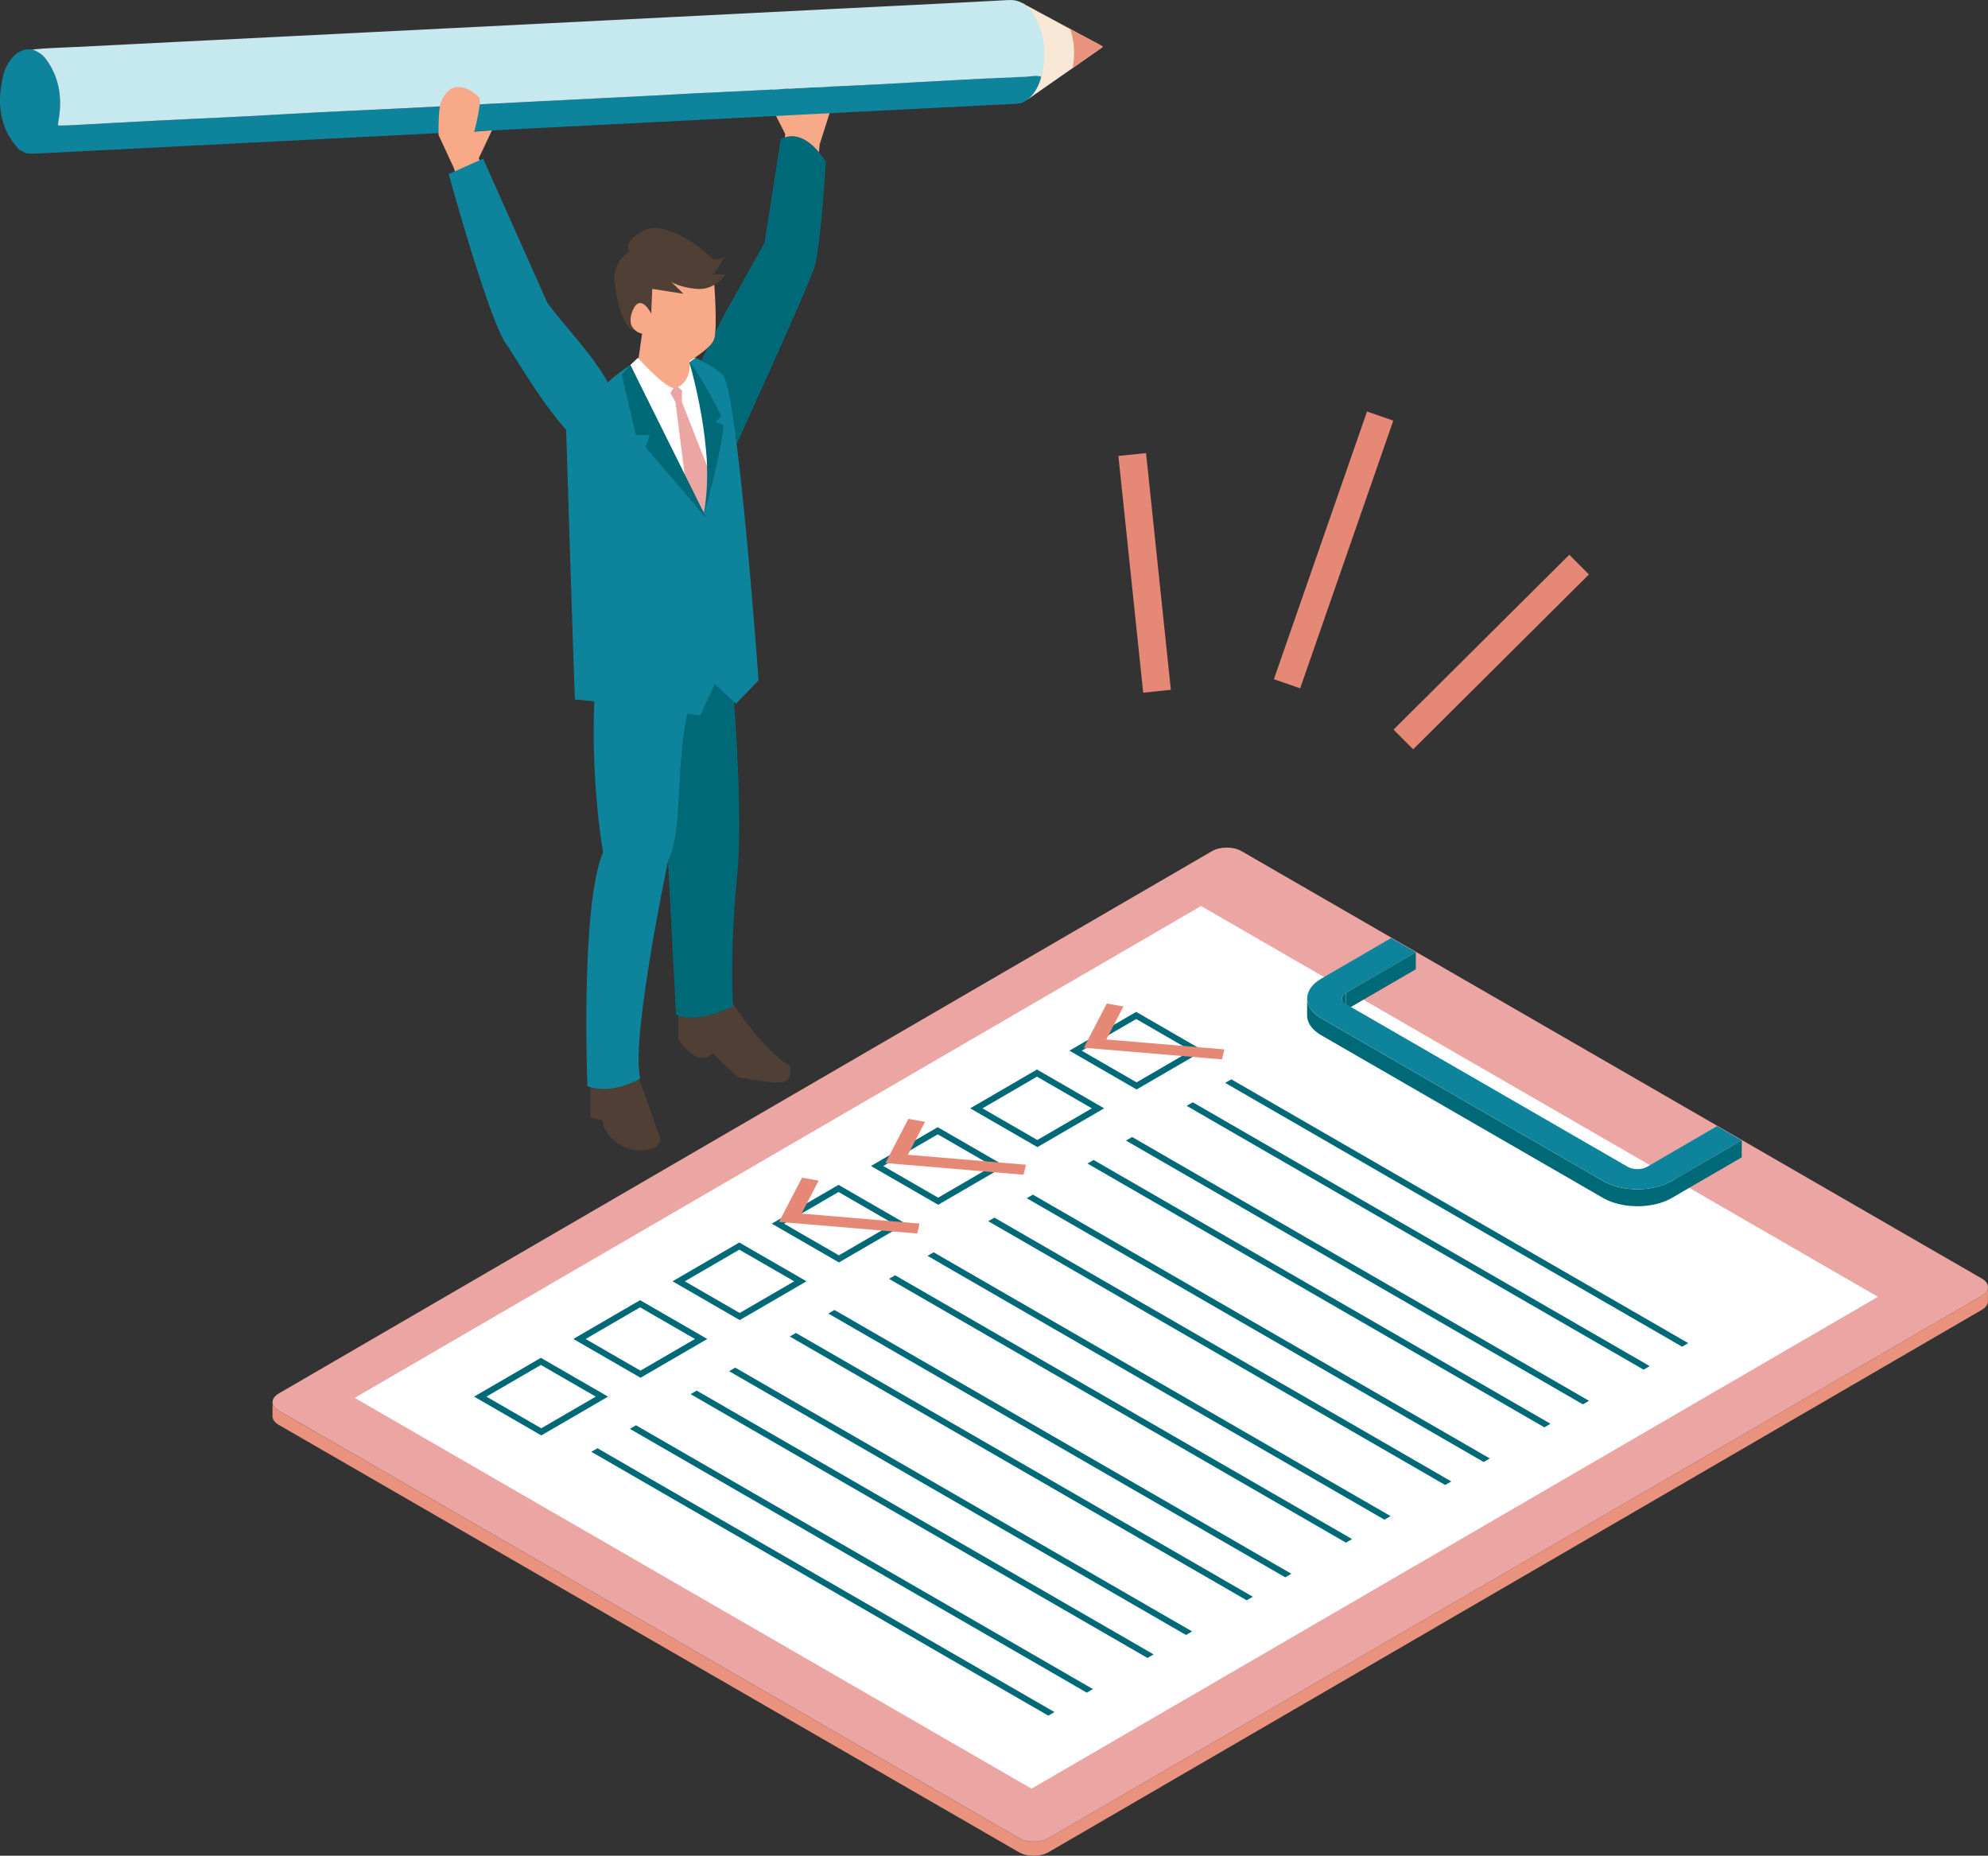 <?xml version="1.0" encoding="UTF-8"?><svg id="_レイヤー_2" xmlns="http://www.w3.org/2000/svg" width="1143.87" height="1067.78" viewBox="0 0 1143.87 1067.78"><rect x="0" y="0" width="1143.87" height="1067.78" fill="#333333" stroke="none"/><g id="_レイヤー_1-2"><rect x="685.79" y="308.42" width="163.09" height="16" transform="translate(216.38 937.2) rotate(-70.82)" style="fill:#e58876;"/><rect x="650.62" y="261.09" width="16" height="136.95" transform="translate(-30.77 70.47) rotate(-5.98)" style="fill:#e58876;"/><rect x="786.74" y="367.25" width="142.65" height="16" transform="translate(-14.94 714.29) rotate(-44.85)" style="fill:#e58876;"/><path d="M444.95,138.84l6.87-61.73-9.2-18.08c-2.09-2.58,5.64-13.5,5.64-13.5l2.19,14.01,3.57-8.12s-10.13-12.58-5.73-15.33c4.4-2.75,27.11-6.19,27.34-2.06l3,27-7,22s-4.87,60.27-7.6,70.99c-2.74,10.72-19.06-15.18-19.06-15.18Z" style="fill:#f8aa88;"/><path d="M449.21,80.13l-9.33,59.58-23.02,41.03s-8.84,17.77-12.94,25.79c-4.1,8.03-10.3,19.94,2.07,29.61,12.37,9.67,17.63,19.88,17.63,19.88,0,0,41.64-91.21,45.13-102.62,3.49-11.41,6.46-60.27,6.46-60.27,0,0-11.9-20.84-25.99-13.01Z" style="fill:#006977;"/><path d="M418.22,572.28s20.18,32.3,36.23,40.89c0,0,2.07,8.3-4.14,9.48-6.21,1.19-25.88-2.96-25.88-2.96l-14.49-13.63s-3.88,5.04-10.35,1.19c-6.47-3.85-9.32-9.67-9.32-9.67v-22.92l27.95-2.37Z" style="fill:#4f3f34;"/><path d="M364.91,612.66l13.78,38.87s4.07,6.83-3.76,9.45c-7.83,2.63-17.54-.26-23.18-6.3-5.64-6.04-5.01-9.98-5.01-9.98l-6.89-1.58v-27.84l25.06-2.63Z" style="fill:#4f3f34;"/><path d="M378.19,377.68s23.57,2.8,41.16-10.61c0,0,9.19,92.53,4.8,136.89-4.4,44.36-2.4,75.13-2.4,75.13,0,0-20.38,10.39-32.77,4.8l-10.79-206.21Z" style="fill:#006977;"/><path d="M419.35,367.08s-9.15,38.98-23.6,42.3c-7.14,30.7-2.83,69.51-11.2,85.35,0,0-21.79,102.62-16.19,125.8,0,0-15.28,9.69-30.37,4.45,0,0-4.19-103.18,9-134.69,0,0-9.59-52.86-3.2-111.12l75.56-12.07Z" style="fill:#0e849c;"/><path d="M340.57,363.49s40,17.7,81.83-11.78v8.52s-41.53,27.34-81.83,11.84v-8.58Z" style="fill:#040000;"/><path d="M360.53,211.92s-15.58,13.08-22.86,21.71l2.41,129.82s42.12,29.64,80.36-5.92l3.98-84.72s-16.69-56.85-24.25-66.92l-39.64,6.02Z" style="fill:#fff;"/><path d="M371.42,179.35c-.31.79-4.41,29.58-4.41,29.58,0,0,.31,13.22,22.03,16.99,0,0,4.09-1.89,8.5-11.57l-2.83-32.49-23.29-2.52Z" style="fill:#f8aa88;"/><polygon points="392.36 231.32 392.36 222.25 384.5 224.03 388.66 231.3 394.69 278.9 405.89 305.59 410.13 276.54 392.36 231.32" style="fill:#eba5a2;"/><path d="M367.01,205.9s14.59,16.33,20.57,17.43l-6.69,9.6-19.57-21.62,5.69-5.41Z" style="fill:#fff;"/><path d="M396.66,206.48s2.23,11.62-6.61,16.32l7.79,6.15,2.24-23.06-3.41.58Z" style="fill:#fff;"/><path d="M415.88,215.8c-4.8-4.87-15.71-9.9-15.71-9.9l-3.51,2.59c16.36,48.25,8.33,86.47,8.33,86.47-7.97-11.12-42.25-84.91-42.25-84.91-15.97,9.41-37.06,35.27-37.06,35.27,0,0,4.95,158.36,5.16,157.31.21-1.05,72.05,8.98,72.05,8.98l8.39-18.04,12.17,11.33,13.01-13.43s-11.98-166.95-20.58-175.67Z" style="fill:#0e849c;"/><polygon points="362.74 210.05 406.61 298.38 371.37 257.26 373.88 250.35 365.91 250.35 357.71 215.51 362.74 210.05" style="fill:#006977;"/><path d="M396.66,208.49s15.55,51.83,8.51,86.98c0,0,9.91-34.25,11.15-50.94l-4.49-1.7,3.27-3.36s-12.82-25.73-18.45-30.99Z" style="fill:#006977;"/><path d="M410.75,160.22s2.39,29.79,0,35.34c-2.39,5.55-15.04,12.78-15.04,12.78l-24.46-16.31s-6.55,1.35-10.69-9.55c-4.14-10.9,6.21-15.49,11.09-10.23,0,0,10.9-49.62,39.1-12.03Z" style="fill:#f8aa88;"/><path d="M365.44,190.13s-4.81-3.34-1.43-11.4c4.52-10.76,10.69,1.73,10.69,1.73l.61-14.23,17.95,2.81-7.09-6.98s4.41,3.34,14.94,4.17c10.53.83,16.3-8.34,16.3-8.34h-6.79l6.79-10.84s-4.75,5-9.51,0c-4.75-5-25.81-20.85-38.04-14.18-12.23,6.67-7.82,11.67-7.82,11.67,0,0-9.84,6.31-8.48,17.54,1.36,11.23,4.69,27.2,11.86,28.04Z" style="fill:#4f3f34;"/><path d="M1140.38,745.5l-537.05,312.1c-.38.22-.8.42-1.22.61-.11.05-.22.09-.33.14-.4.17-.81.32-1.24.45-.03,0-.06.02-.09.03-.46.14-.93.26-1.4.36-.12.03-.25.05-.37.07-.43.09-.87.16-1.32.21-.05,0-.11.02-.16.02-.49.06-.99.09-1.49.11-.13,0-.25,0-.38.01-.44.01-.88,0-1.32,0-.08,0-.15,0-.23,0-.5-.03-.99-.07-1.48-.13-.12-.02-.24-.03-.36-.05-.42-.06-.83-.13-1.24-.22-.09-.02-.17-.03-.26-.05-.47-.11-.93-.23-1.38-.38-.12-.04-.23-.08-.35-.12-.31-.11-.61-.22-.9-.34-.12-.05-.23-.1-.35-.15-.39-.17-.76-.36-1.12-.56l-425.98-245.94c-2.36-1.36-3.54-3.16-3.54-4.95l-.02,8.15c0,1.79,1.18,3.58,3.54,4.95l425.98,245.94c.36.21.73.39,1.12.56.11.05.23.1.34.15.29.12.59.24.9.34.07.03.14.06.22.08.04.01.09.02.13.03.45.14.91.27,1.38.38.08.02.17.03.26.05.41.09.82.16,1.24.22.12.02.24.04.36.05.49.06.98.11,1.48.13.07,0,.15,0,.22,0,.44.02.88.02,1.32.01.13,0,.25,0,.38-.01.5-.02,1-.05,1.49-.11.06,0,.11-.02.16-.02.45-.06.88-.13,1.32-.21.12-.02.25-.05.37-.08.48-.1.95-.22,1.4-.36.03,0,.06-.02.09-.03.43-.13.84-.29,1.24-.45.06-.02.12-.04.18-.07.05-.02.1-.05.15-.07.42-.19.83-.39,1.22-.61l537.05-312.1c2.32-1.35,3.49-3.12,3.49-4.88l.02-8.15c0,1.77-1.17,3.53-3.49,4.88Z" style="fill:#e9937f;"/><path d="M1140.33,735.67c4.7,2.71,4.72,7.11.05,9.83l-537.05,312.1c-4.67,2.72-12.27,2.72-16.97,0l-425.98-245.94c-4.7-2.71-4.72-7.11-.05-9.83l537.05-312.1c4.67-2.72,12.27-2.72,16.97,0l425.98,245.94Z" style="fill:#eba5a2;"/><polygon points="1080.55 746.16 593.53 1029.18 204.07 804.32 691.08 521.3 1080.55 746.16" style="fill:#fff;"/><path d="M425.38,714.92l38.67,22.32-38.41,22.32-38.67-22.32,38.41-22.32ZM425.6,755.47l31.36-18.22-31.57-18.22-31.36,18.22,31.57,18.22" style="fill:#006977;"/><g style="isolation:isolate;"><path d="M539.55,648.57l38.67,22.32-38.41,22.32-38.67-22.32,38.41-22.32ZM539.78,689.12l31.36-18.22-31.57-18.22-31.36,18.22,31.57,18.22" style="fill:#006977;"/><path d="M482.46,681.75l38.67,22.32-38.41,22.32-38.67-22.32,38.41-22.32ZM482.69,722.3l31.36-18.22-31.57-18.22-31.36,18.22,31.57,18.22" style="fill:#006977;"/></g><path d="M596.64,615.39l38.67,22.32-38.41,22.32-38.67-22.32,38.41-22.32ZM596.87,655.94l31.36-18.22-31.57-18.22-31.36,18.22,31.57,18.22" style="fill:#006977;"/><path d="M653.73,582.22l38.67,22.32-38.41,22.32-38.67-22.32,38.41-22.32ZM653.96,622.77l31.36-18.22-31.57-18.22-31.36,18.22,31.57,18.22" style="fill:#006977;"/><polygon points="949.23 786.04 945.71 788.09 682.8 636.3 686.32 634.25 949.23 786.04" style="fill:#006977;"/><polygon points="914.3 806 910.77 808.05 647.87 656.26 651.4 654.21 914.3 806" style="fill:#006977;"/><polygon points="857.21 839.17 853.68 841.22 590.78 689.44 594.31 687.39 857.21 839.17" style="fill:#006977;"/><polygon points="800.12 872.35 796.59 874.4 533.69 722.61 537.22 720.56 800.12 872.35" style="fill:#006977;"/><polygon points="606.7 985.1 603.17 987.15 340.27 835.36 343.79 833.31 606.7 985.1" style="fill:#006977;"/><g style="isolation:isolate;"><polygon points="892.14 819.22 888.62 821.27 625.71 669.48 629.24 667.43 892.14 819.22" style="fill:#006977;"/><polygon points="835.06 852.39 831.53 854.44 568.62 702.65 572.15 700.6 835.06 852.39" style="fill:#006977;"/><polygon points="777.97 885.57 774.44 887.62 511.53 735.83 515.06 733.78 777.97 885.57" style="fill:#006977;"/><polygon points="743.03 905.52 739.51 907.57 476.61 755.79 480.13 753.74 743.03 905.52" style="fill:#006977;"/><polygon points="720.88 918.75 717.35 920.8 454.44 769.01 457.97 766.96 720.88 918.75" style="fill:#006977;"/><polygon points="685.94 938.7 682.42 940.75 419.52 788.96 423.04 786.91 685.94 938.7" style="fill:#006977;"/><polygon points="663.79 951.92 660.26 953.97 397.36 802.18 400.88 800.13 663.79 951.92" style="fill:#006977;"/><polygon points="628.86 971.88 625.33 973.93 362.43 822.14 365.96 820.09 628.86 971.88" style="fill:#006977;"/></g><polygon points="971.39 772.82 967.86 774.87 704.96 623.08 708.49 621.03 971.39 772.82" style="fill:#006977;"/><path d="M311.2,781.28l38.67,22.32-38.41,22.32-38.67-22.32,38.41-22.32ZM311.43,821.82l31.36-18.22-31.57-18.22-31.36,18.22,31.57,18.22" style="fill:#006977;"/><path d="M368.29,748.1l38.67,22.32-38.41,22.32-38.67-22.32,38.41-22.32ZM368.51,788.65l31.36-18.22-31.57-18.22-31.36,18.22,31.57,18.22" style="fill:#006977;"/><polygon points="814.66 547.91 814.63 557.7 774.36 581.1 774.39 571.32 814.66 547.91" style="fill:#006977;"/><path d="M772.17,583.63c.03-.12.07-.24.12-.36.02-.05.04-.11.07-.16.06-.13.13-.26.21-.38.02-.04.04-.07.06-.11.11-.16.23-.32.38-.47.03-.03.07-.06.1-.1.13-.13.28-.26.43-.39.05-.04.11-.09.16-.13.2-.15.42-.3.66-.44l.03-9.78c-.24.14-.45.29-.66.44-.06.04-.11.08-.16.13-.16.13-.3.26-.43.39-.02.02-.05.04-.08.07,0,0-.01.02-.02.03-.14.15-.27.31-.38.47-.02.03-.04.07-.06.11-.08.13-.15.25-.21.38-.02.05-.05.11-.07.16-.05.12-.09.24-.12.36-.01.05-.03.1-.04.15-.03.17-.05.34-.05.51l-.03,9.78c0-.17.02-.34.05-.51,0-.05.03-.1.04-.15Z" style="fill:#006977;"/><path d="M961.87,679.56c-.61.35-1.24.68-1.88.99-.12.06-.23.11-.35.17-.63.3-1.29.57-1.96.83-.14.06-.29.11-.43.16-.65.24-1.31.47-1.99.68-.05.02-.1.03-.15.05-.71.22-1.44.41-2.18.59-.16.04-.33.08-.49.12-.74.17-1.48.32-2.23.45-.1.02-.19.03-.29.05-.68.11-1.36.21-2.05.29-.19.02-.38.05-.57.07-.77.08-1.55.15-2.33.19-.13,0-.26,0-.39.02-.68.03-1.36.05-2.04.06-.2,0-.4,0-.6,0-.78,0-1.55-.02-2.32-.06-.12,0-.23-.02-.35-.02-.7-.04-1.39-.1-2.08-.17-.17-.02-.34-.03-.51-.05-.76-.09-1.52-.2-2.28-.32-.15-.02-.29-.05-.44-.08-.67-.12-1.33-.25-1.98-.4-.14-.03-.28-.06-.41-.09-.73-.17-1.45-.37-2.16-.58-.16-.05-.31-.1-.47-.15-.64-.2-1.28-.42-1.9-.65-.09-.03-.18-.06-.26-.1-.68-.26-1.33-.54-1.98-.84-.15-.07-.3-.14-.45-.21-.65-.31-1.28-.64-1.89-.99l-162.15-93.62c-.46-.27-.9-.54-1.32-.82-.1-.06-.19-.13-.28-.19-.48-.33-.94-.67-1.37-1.02-.07-.06-.13-.11-.2-.17-.43-.36-.84-.72-1.22-1.1-.04-.04-.07-.07-.1-.11-.38-.38-.73-.77-1.05-1.17-.01-.02-.03-.03-.04-.05-.32-.4-.6-.8-.86-1.21-.03-.05-.07-.11-.11-.16-.24-.39-.46-.79-.64-1.19-.03-.07-.06-.14-.1-.21-.18-.4-.33-.8-.45-1.2-.02-.07-.04-.14-.06-.2-.12-.41-.21-.82-.28-1.24,0-.05-.01-.1-.02-.15-.06-.44-.1-.87-.09-1.31l-.03,9.78c0,.44.03.87.09,1.31,0,.05.01.1.02.15.06.41.16.83.28,1.24.02.07.04.14.06.2.12.4.28.8.45,1.2.03.07.06.14.1.21.19.4.4.8.64,1.19.03.05.07.11.11.16.26.41.54.81.86,1.21.01.02.03.04.05.05.32.4.67.78,1.05,1.16.04.04.07.07.11.11.38.37.79.74,1.22,1.1.07.06.13.11.2.17.43.35.89.68,1.37,1.01.04.03.08.06.12.09.05.04.11.07.16.1.42.28.86.56,1.32.82l162.15,93.62c.61.35,1.24.67,1.89.99.15.07.3.14.45.21.64.3,1.3.58,1.98.84.09.03.17.06.26.09.38.14.75.28,1.14.41.25.08.51.16.76.24.16.05.31.1.47.15.71.21,1.43.41,2.16.58.14.03.28.06.42.09.65.15,1.31.28,1.98.4.15.03.29.05.44.08.75.13,1.51.23,2.28.32.17.02.33.03.5.05.69.07,1.39.13,2.09.17.11,0,.23.02.34.02.63.03,1.25.06,1.88.07.15,0,.3,0,.45,0,.2,0,.4,0,.6,0,.68,0,1.36-.02,2.04-.06.13,0,.26,0,.39-.02.78-.05,1.56-.11,2.33-.19.19-.02.38-.04.57-.07.28-.03.56-.06.84-.1.41-.06.81-.12,1.22-.19.1-.02.19-.03.29-.05.75-.13,1.5-.28,2.23-.45.17-.04.33-.08.5-.12.74-.18,1.47-.37,2.18-.59.05-.02.1-.03.15-.05.68-.21,1.34-.44,1.99-.68.15-.05.29-.11.44-.16.67-.26,1.32-.54,1.95-.83.12-.06.23-.11.35-.17.27-.13.54-.25.8-.39.37-.19.73-.39,1.08-.6l40.27-23.4.03-9.78-40.27,23.4Z" style="fill:#006977;"/><path d="M1002.15,656.16l-40.27,23.4c-10.83,6.29-28.49,6.29-39.39,0l-162.15-93.62c-10.9-6.29-10.96-16.53-.13-22.82l40.27-23.4,14.19,8.19-40.27,23.4c-3.06,1.78-3.03,4.66.04,6.44l162.15,93.62c3.07,1.77,8.05,1.78,11.11,0l40.27-23.4,14.19,8.19Z" style="fill:#0e849c;"/><path d="M589.24,2.12c.08.04.15.08.23.12-.08.3.16.36.34.45,2.69,1.36,5.34,2.78,7.96,4.28,1.22.7,2.5,1.31,3.73,1.99,2.64,1.45,5.32,2.81,7.94,4.3,1.26.72,2.57,1.35,3.85,2.05,2.62,1.44,5.29,2.79,7.88,4.27,1.28.73,2.61,1.38,3.91,2.07,1.96,1.04,3.87,2.19,5.89,3.13,1.1.52,2.07,1.29,3.2,1.76.41.17.37.42.06.67-.13.11-.27.21-.41.31-2.93,2.05-5.85,4.09-8.78,6.13-2.8,1.96-5.59,3.94-8.4,5.9-4.71,3.29-9.44,6.57-14.15,9.86-3.26,2.28-6.5,4.58-9.77,6.84-.51.36-.96.85-1.6,1,.07-.08.12-.19.2-.25,2.13-1.63,3.65-3.76,4.91-6.07,2.04-3.74,3.15-7.79,3.78-11.98.76-5.05.69-10.11-.11-15.14-.8-5.09-2.29-9.96-4.89-14.44-1.42-2.44-3.14-4.64-5.34-6.43-.35-.28-.82-.45-.99-.93.2.01.36.2.58.1Z" style="fill:#f9e7d6;"/><path d="M578.24,57.83s.03-.07.05-.11c.77.39,1.53.78,2.3,1.17-.02.03-.03.06-.05.09-.77-.38-1.53-.77-2.3-1.15Z" style="fill:#e8e9e8;"/><path d="M580.59,58.9c-.77-.39-1.53-.78-2.3-1.17-4.22-2.87-6.84-6.95-8.74-11.56-2.94-7.12-3.89-14.55-3.35-22.21.24-3.36.85-6.65,1.88-9.86,1.12-3.51,2.69-6.8,5.16-9.58,2.22-2.5,4.88-4.23,8.31-4.49,1.85-.14,3.61.29,5.29,1.05.62.28,1.22.63,1.83.94.18.47.64.64.99.93,2.21,1.79,3.93,3.99,5.34,6.43,2.6,4.48,4.09,9.35,4.89,14.44.8,5.04.87,10.09.11,15.14-.63,4.19-1.74,8.24-3.78,11.98-1.26,2.32-2.78,4.45-4.91,6.07-.08.06-.13.16-.2.25-3.22,2.38-6.71,3.03-10.53,1.64Z" style="fill:#7d7d7d;"/><path d="M599.08,44.1c-1.01,4.55-3.12,8.52-6.35,11.87-2.45,2.54-5.53,3.61-9.04,3.78-20.09.98-40.18,2.02-60.27,3.04-43.29,2.21-86.58,4.42-129.87,6.62-43.21,2.2-86.42,4.38-129.64,6.57-39.78,2.02-79.56,4.07-119.35,6.09-40.98,2.08-81.96,4.12-122.94,6.23-2.27.12-4.5.11-6.74-.19-1.28-.66-2.56-1.31-3.84-1.97C-.48,73.85-1.84,59.3,1.77,43.72c.79-3.43,2.3-6.6,4.46-9.46,3.15-4.19,7.13-6.46,12.5-5.79,3.14,1.24,5.91,3.02,7.92,5.8,7.99,11.08,9.31,23.44,6.8,36.46-.25,1.29-.08,1.56,1.09,1.52,1.99-.07,3.99-.07,5.97-.18,16.77-.9,33.54-1.86,50.32-2.71,16.38-.83,32.77-1.52,49.15-2.36,14.23-.73,28.45-1.62,42.68-2.35,16.38-.84,32.77-1.54,49.15-2.35,16.38-.81,32.76-1.68,49.14-2.53,10.65-.55,21.31-1.08,31.96-1.62,10.81-.55,21.63-1.09,32.44-1.63,9.62-.48,19.24-.94,28.86-1.44,8.9-.46,17.8-1.01,26.71-1.45,10.97-.55,21.95-1,32.93-1.55,10.65-.53,21.3-1.17,31.96-1.7,11.85-.58,23.71-1.03,35.56-1.64,16.38-.85,32.75-1.82,49.12-2.69,13.28-.7,26.56-1.41,39.84-1.92,2.9-.11,5.84-.98,8.76-.03Z" style="fill:#0e849c;"/><path d="M599.08,44.1c-2.92-.95-5.86-.08-8.76.03-13.29.51-26.56,1.22-39.84,1.92-16.38.87-32.75,1.84-49.12,2.69-11.85.61-23.71,1.06-35.56,1.64-10.65.52-21.3,1.17-31.96,1.7-10.97.55-21.95,1-32.93,1.55-8.91.44-17.81.99-26.71,1.45-9.62.5-19.24.96-28.86,1.44-10.81.54-21.63,1.09-32.44,1.63-10.65.54-21.31,1.08-31.96,1.62-16.38.84-32.76,1.71-49.14,2.53-16.38.81-32.77,1.52-49.15,2.35-14.23.73-28.45,1.62-42.68,2.35-16.38.84-32.77,1.52-49.15,2.36-16.78.85-33.55,1.81-50.32,2.71-1.99.11-3.98.11-5.97.18-1.17.04-1.34-.23-1.09-1.52,2.51-13.02,1.2-25.38-6.8-36.46-2-2.78-4.77-4.55-7.92-5.8,8.33-.89,16.71-1.01,25.07-1.44,37.86-1.95,75.73-3.81,113.6-5.71,51.18-2.57,102.36-5.13,153.54-7.7,54.45-2.73,108.89-5.48,163.34-8.21,35.08-1.76,70.16-3.43,105.22-5.34,6.62-.36,11.38,2.16,14.71,7.48,7.14,11.41,8.35,23.7,4.88,36.57Z" style="fill:#c6e8ef;"/><path d="M634.17,26.54c-1.13-.47-2.09-1.24-3.2-1.76-2.01-.95-3.92-2.09-5.89-3.13-1.3-.69-2.63-1.34-3.91-2.07-1.77-1.01-3.58-1.97-5.38-2.93,2.45,7.23,2.83,14.76,1.4,22.51,2.62-1.83,5.22-3.68,7.84-5.51,2.92-2.05,5.85-4.09,8.78-6.13.14-.1.28-.2.41-.31.31-.25.35-.49-.06-.67Z" style="fill:#e9937f;"/><polygon points="704.5 603.82 703.09 609.55 623.62 602.85 636.84 577.43 646.41 579.12 636.55 598.09 704.5 603.82" style="fill:#e58876;"/><polygon points="590.32 670.17 588.91 675.91 509.45 669.2 522.66 643.79 532.24 645.47 522.38 664.44 590.32 670.17" style="fill:#e58876;"/><polygon points="529.14 704.02 527.73 709.75 448.26 703.05 461.48 677.63 471.05 679.32 461.19 698.28 529.14 704.02" style="fill:#e58876;"/><path d="M307.23,172.41l-7.99-15.74-23.77-65.65,7.58-16.01-10.22.78s4.78-17.76,2.78-19.76c-6.96-6.96-17-10-22,3-1.49,3.88-1.28,18.64-1.28,18.64l8.97,19.35s20.22,68.84,24.89,77.25,44,39.18,44,39.18l-22.97-41.04Z" style="fill:#f8aa88;"/><path d="M258.16,100.15l19.83-8.85s36.89,82.87,37,83.03c17.62,23.7,49.15,51.34,38.63,77.34-12.62,31.2-50.96-36.63-61.41-52.42-9.73-10.64-34.06-99.1-34.06-99.1Z" style="fill:#0e849c;"/></g></svg>